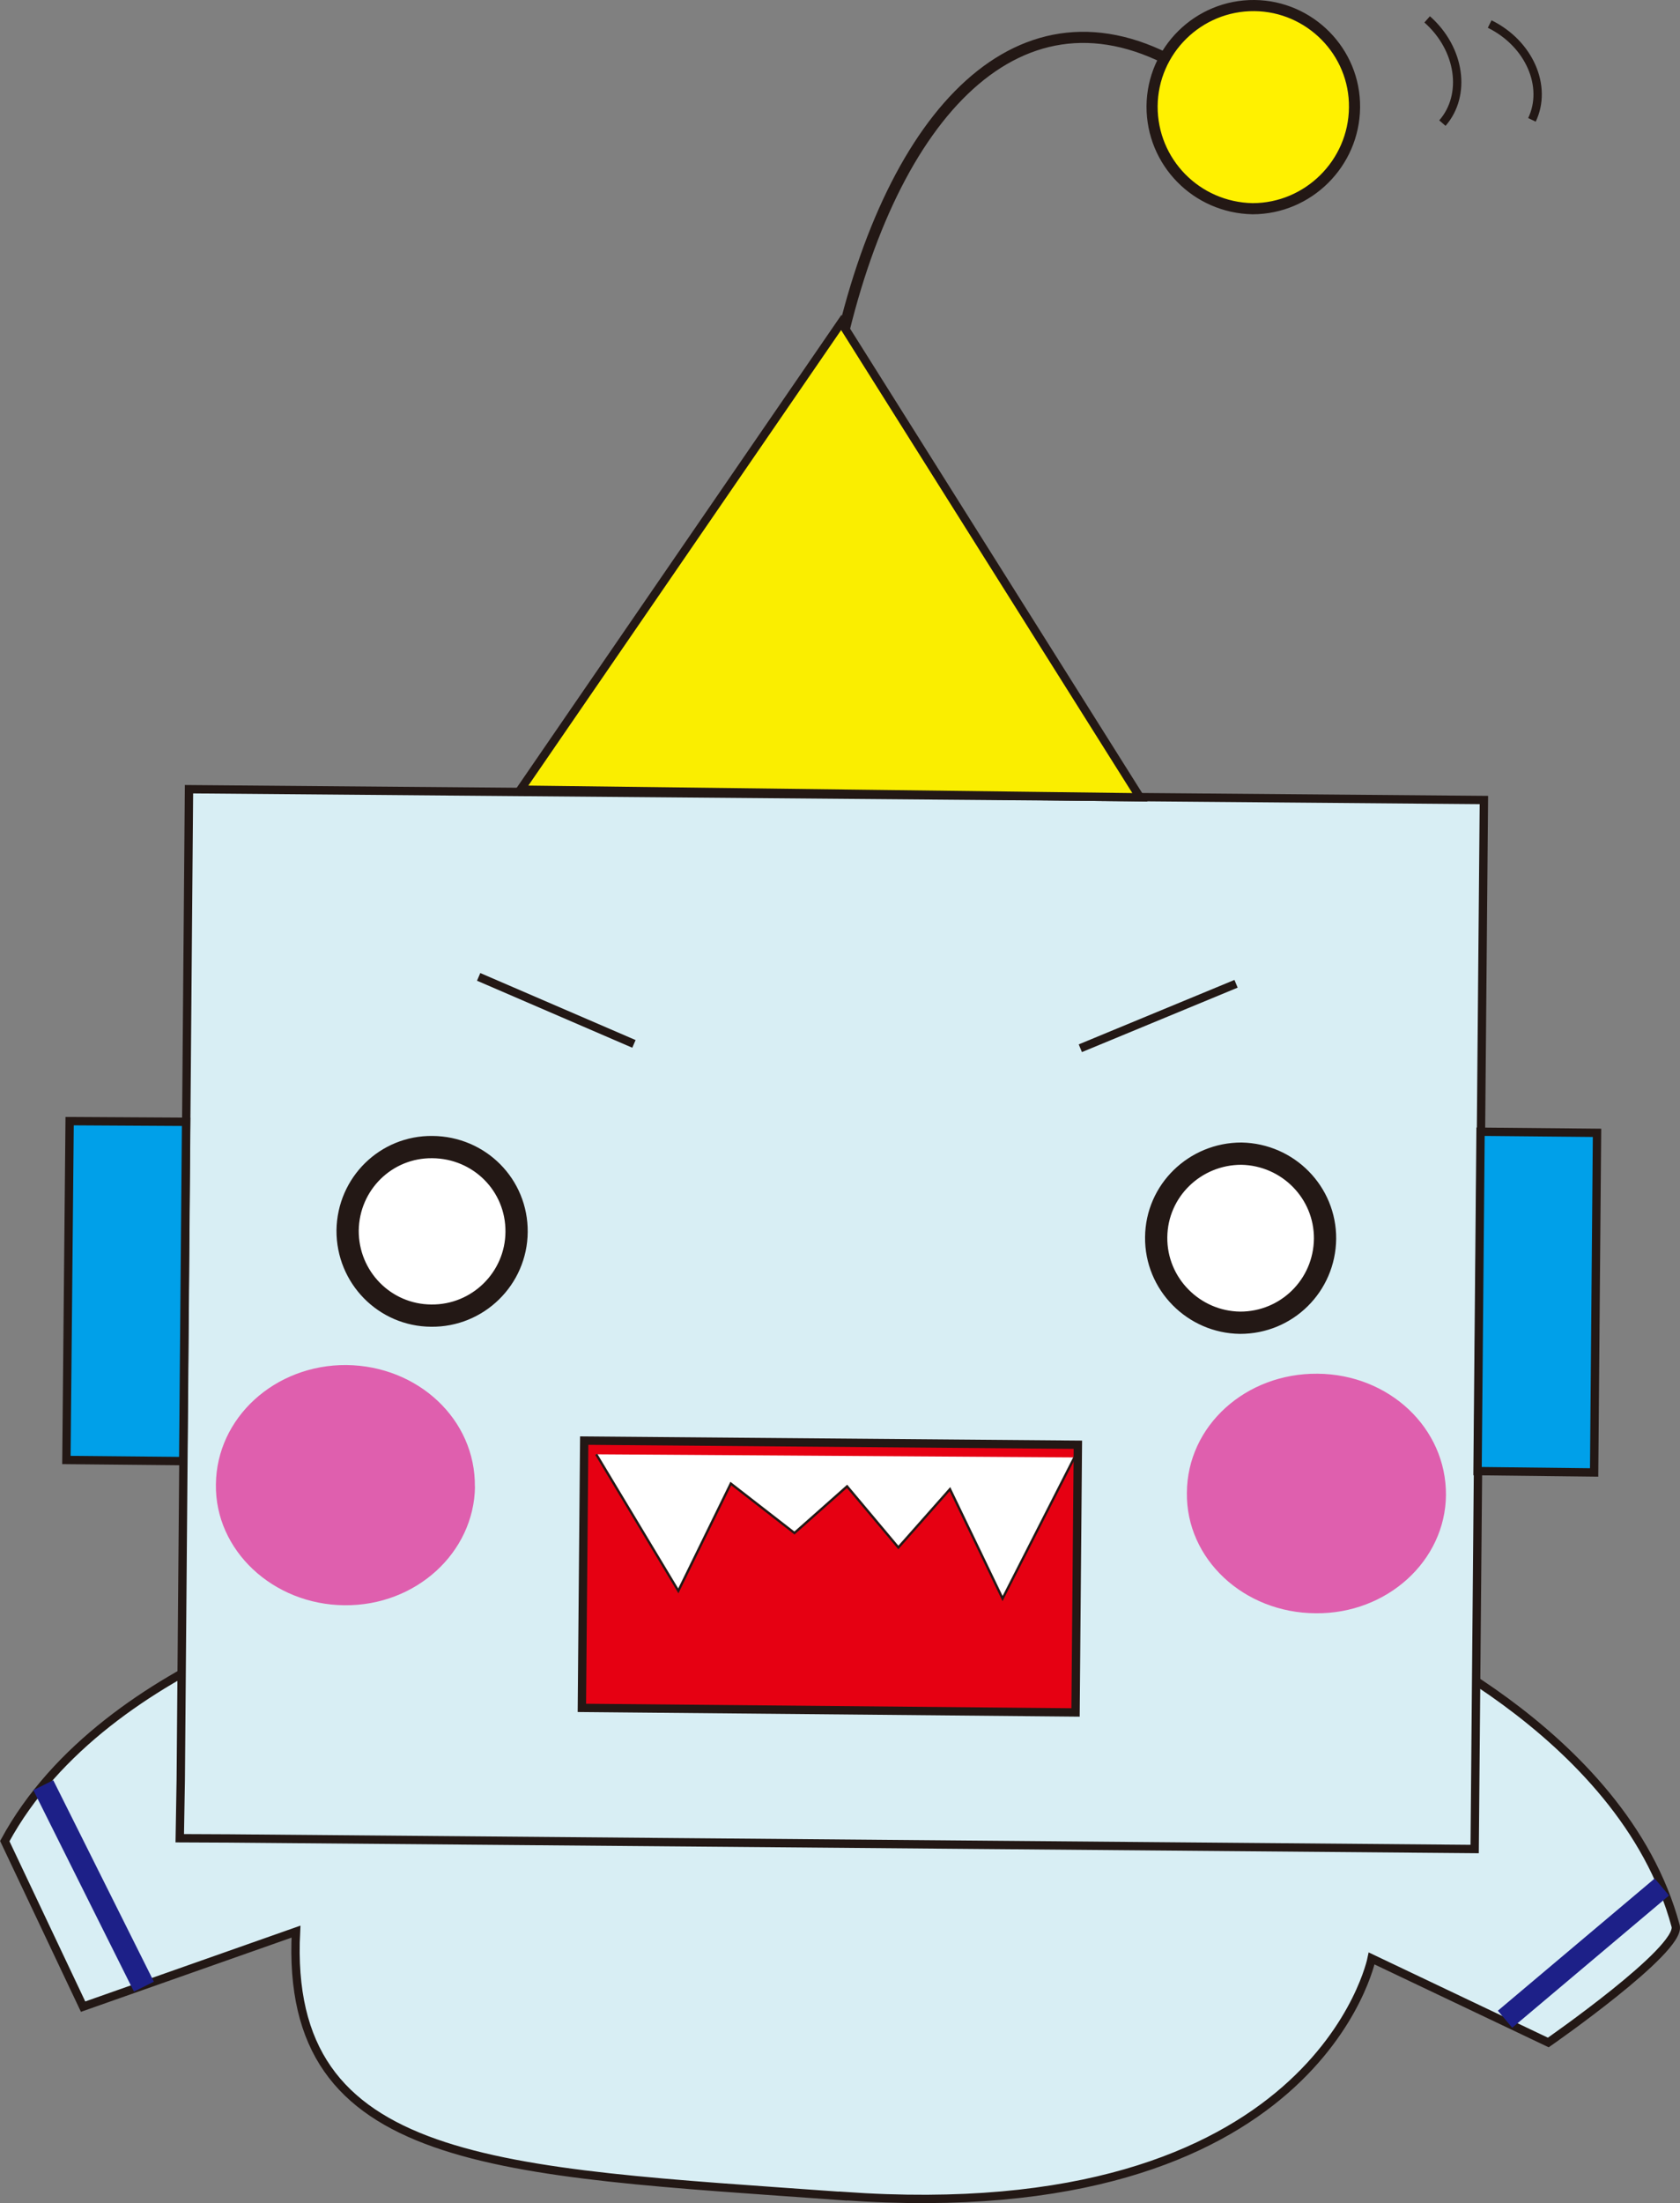 <?xml version="1.0" encoding="UTF-8"?>
<svg id="_レイヤー_2" data-name="レイヤー 2" xmlns="http://www.w3.org/2000/svg" viewBox="0 0 151.03 197.92">
  <rect x="0" y="0" width="151.03" height="197.92" fill="#808080" stroke="none"/>
  <defs>
    <style>
      .cls-1 {
        fill: #d8eef4;
      }

      .cls-1, .cls-2, .cls-3, .cls-4, .cls-5, .cls-6, .cls-7, .cls-8, .cls-9, .cls-10, .cls-11, .cls-12 {
        stroke-miterlimit: 10;
      }

      .cls-1, .cls-2, .cls-3, .cls-4, .cls-6, .cls-7, .cls-8, .cls-9, .cls-10, .cls-12 {
        stroke: #231815;
      }

      .cls-1, .cls-3, .cls-8, .cls-9, .cls-10 {
        stroke-width: .75px;
      }

      .cls-2 {
        fill: #fff100;
      }

      .cls-3, .cls-5, .cls-6, .cls-11 {
        fill: none;
      }

      .cls-4, .cls-5, .cls-11 {
        stroke-width: 2px;
      }

      .cls-4, .cls-7 {
        fill: #fff;
      }

      .cls-5, .cls-11 {
        stroke: #1d2088;
      }

      .cls-13 {
        fill: #e4007f;
        opacity: .6;
      }

      .cls-7, .cls-12 {
        stroke-width: .21px;
      }

      .cls-8 {
        fill: #faee00;
      }

      .cls-9 {
        fill: #e60012;
      }

      .cls-10, .cls-12 {
        fill: #00a0e9;
      }

      .cls-11 {
        stroke-linecap: square;
      }
    </style>
  </defs>
  <g id="_レイヤー_1-2" data-name="レイヤー 1">
    <g>
      <g>
        <path class="cls-1" d="M75.78,197.28c42.65,3.06,47.53-21.34,47.53-21.34l15.88,7.55s11.97-8.31,11.45-10.46c-4.77-17.81-27.05-27-27.05-27l-2.92-.11-82.78-2.52-3.11-.25s-25.19,5.35-34.35,22.25l7.04,14.87,19.14-6.74c-1.09,21.21,18.02,21.52,49.17,23.76Z"/>
        <line class="cls-5" x1="149.4" y1="169.52" x2="135.3" y2="181.4"/>
        <line class="cls-11" x1="4.34" y1="161.27" x2="12.49" y2="177.58"/>
      </g>
      <polygon class="cls-9" points="53.33 151.81 94.78 153.87 95.91 131.44 54.46 129.35 53.33 151.81"/>
      <g>
        <path class="cls-12" d="M17.59,128.19c-.03,2.89-2.33,3.06-5.3,3.06h0c-2.85-.08-5.2-.3-5.19-3.19l.2-24.27c.01-2.91,2.38-3.07,5.27-3.05h0c2.9.02,5.23.22,5.19,3.13l-.18,24.33Z"/>
        <polygon class="cls-12" points="16.47 131.26 5.97 131.16 6.26 100.72 16.73 100.78 16.47 131.26"/>
        <g>
          <g>
            <path class="cls-3" d="M133.92,2.16c3.57,1.76,5.23,5.61,3.8,8.61"/>
            <path class="cls-3" d="M128.3,1.74c2.99,2.64,3.57,6.8,1.37,9.32"/>
          </g>
          <polygon class="cls-1" points="132.57 166.11 20.59 165.16 16.16 165.14 16.25 159.89 16.99 70.9 133.4 71.87 132.57 166.11"/>
          <path class="cls-4" d="M46.44,110.67c-.03,4.2-3.49,7.57-7.67,7.52-4.19-.02-7.55-3.45-7.52-7.66.06-4.2,3.46-7.53,7.62-7.48,4.23.03,7.61,3.41,7.57,7.63Z"/>
          <path class="cls-4" d="M119.12,111.28c-.04,4.2-3.44,7.56-7.64,7.55-4.17-.05-7.59-3.48-7.54-7.69.04-4.18,3.48-7.5,7.66-7.5,4.2.08,7.55,3.49,7.52,7.65Z"/>
          <polygon class="cls-9" points="96.69 153.84 52.31 153.43 52.52 129.42 96.9 129.79 96.69 153.84"/>
          <polyline class="cls-7" points="53.6 130.65 60.98 142.92 65.7 133.28 71.42 137.72 76.15 133.53 80.76 139.02 85.4 133.78 90.13 143.61 96.59 130.93"/>
          <line class="cls-3" x1="43.03" y1="87.76" x2="56.99" y2="93.78"/>
          <line class="cls-3" x1="111.12" y1="88.38" x2="97.12" y2="94.17"/>
          <path class="cls-6" d="M75.01,33.6c4.28-21.92,15.59-35.43,29.81-28.35"/>
          <polygon class="cls-8" points="46.79 70.94 75.63 28.97 102.48 71.63 46.79 70.94"/>
          <path class="cls-2" d="M121.77,9.66c-.05,5.02-4.17,9.09-9.17,9.09-5.04-.1-9.05-4.18-9.03-9.21.04-5.02,4.17-9.09,9.21-9.04,4.97.05,9.05,4.14,8.99,9.16Z"/>
          <path class="cls-13" d="M42.7,133.56c-.08,5.9-5.29,10.72-11.74,10.65-6.43-.06-11.64-4.94-11.55-10.85.05-5.98,5.29-10.77,11.73-10.73,6.44.07,11.62,4.89,11.55,10.93Z"/>
          <path class="cls-13" d="M129.99,134.32c-.06,5.92-5.32,10.68-11.71,10.61-6.47-.03-11.66-4.88-11.58-10.82.03-6.03,5.3-10.76,11.75-10.7,6.42.05,11.58,4.87,11.54,10.91Z"/>
          <g>
            <polygon class="cls-10" points="143.31 132.28 132.83 132.16 133.1 101.67 143.57 101.77 143.31 132.28"/>
            <polygon class="cls-10" points="16.47 131.26 5.97 131.16 6.26 100.72 16.73 100.78 16.47 131.26"/>
          </g>
        </g>
      </g>
    </g>
  </g>
</svg>